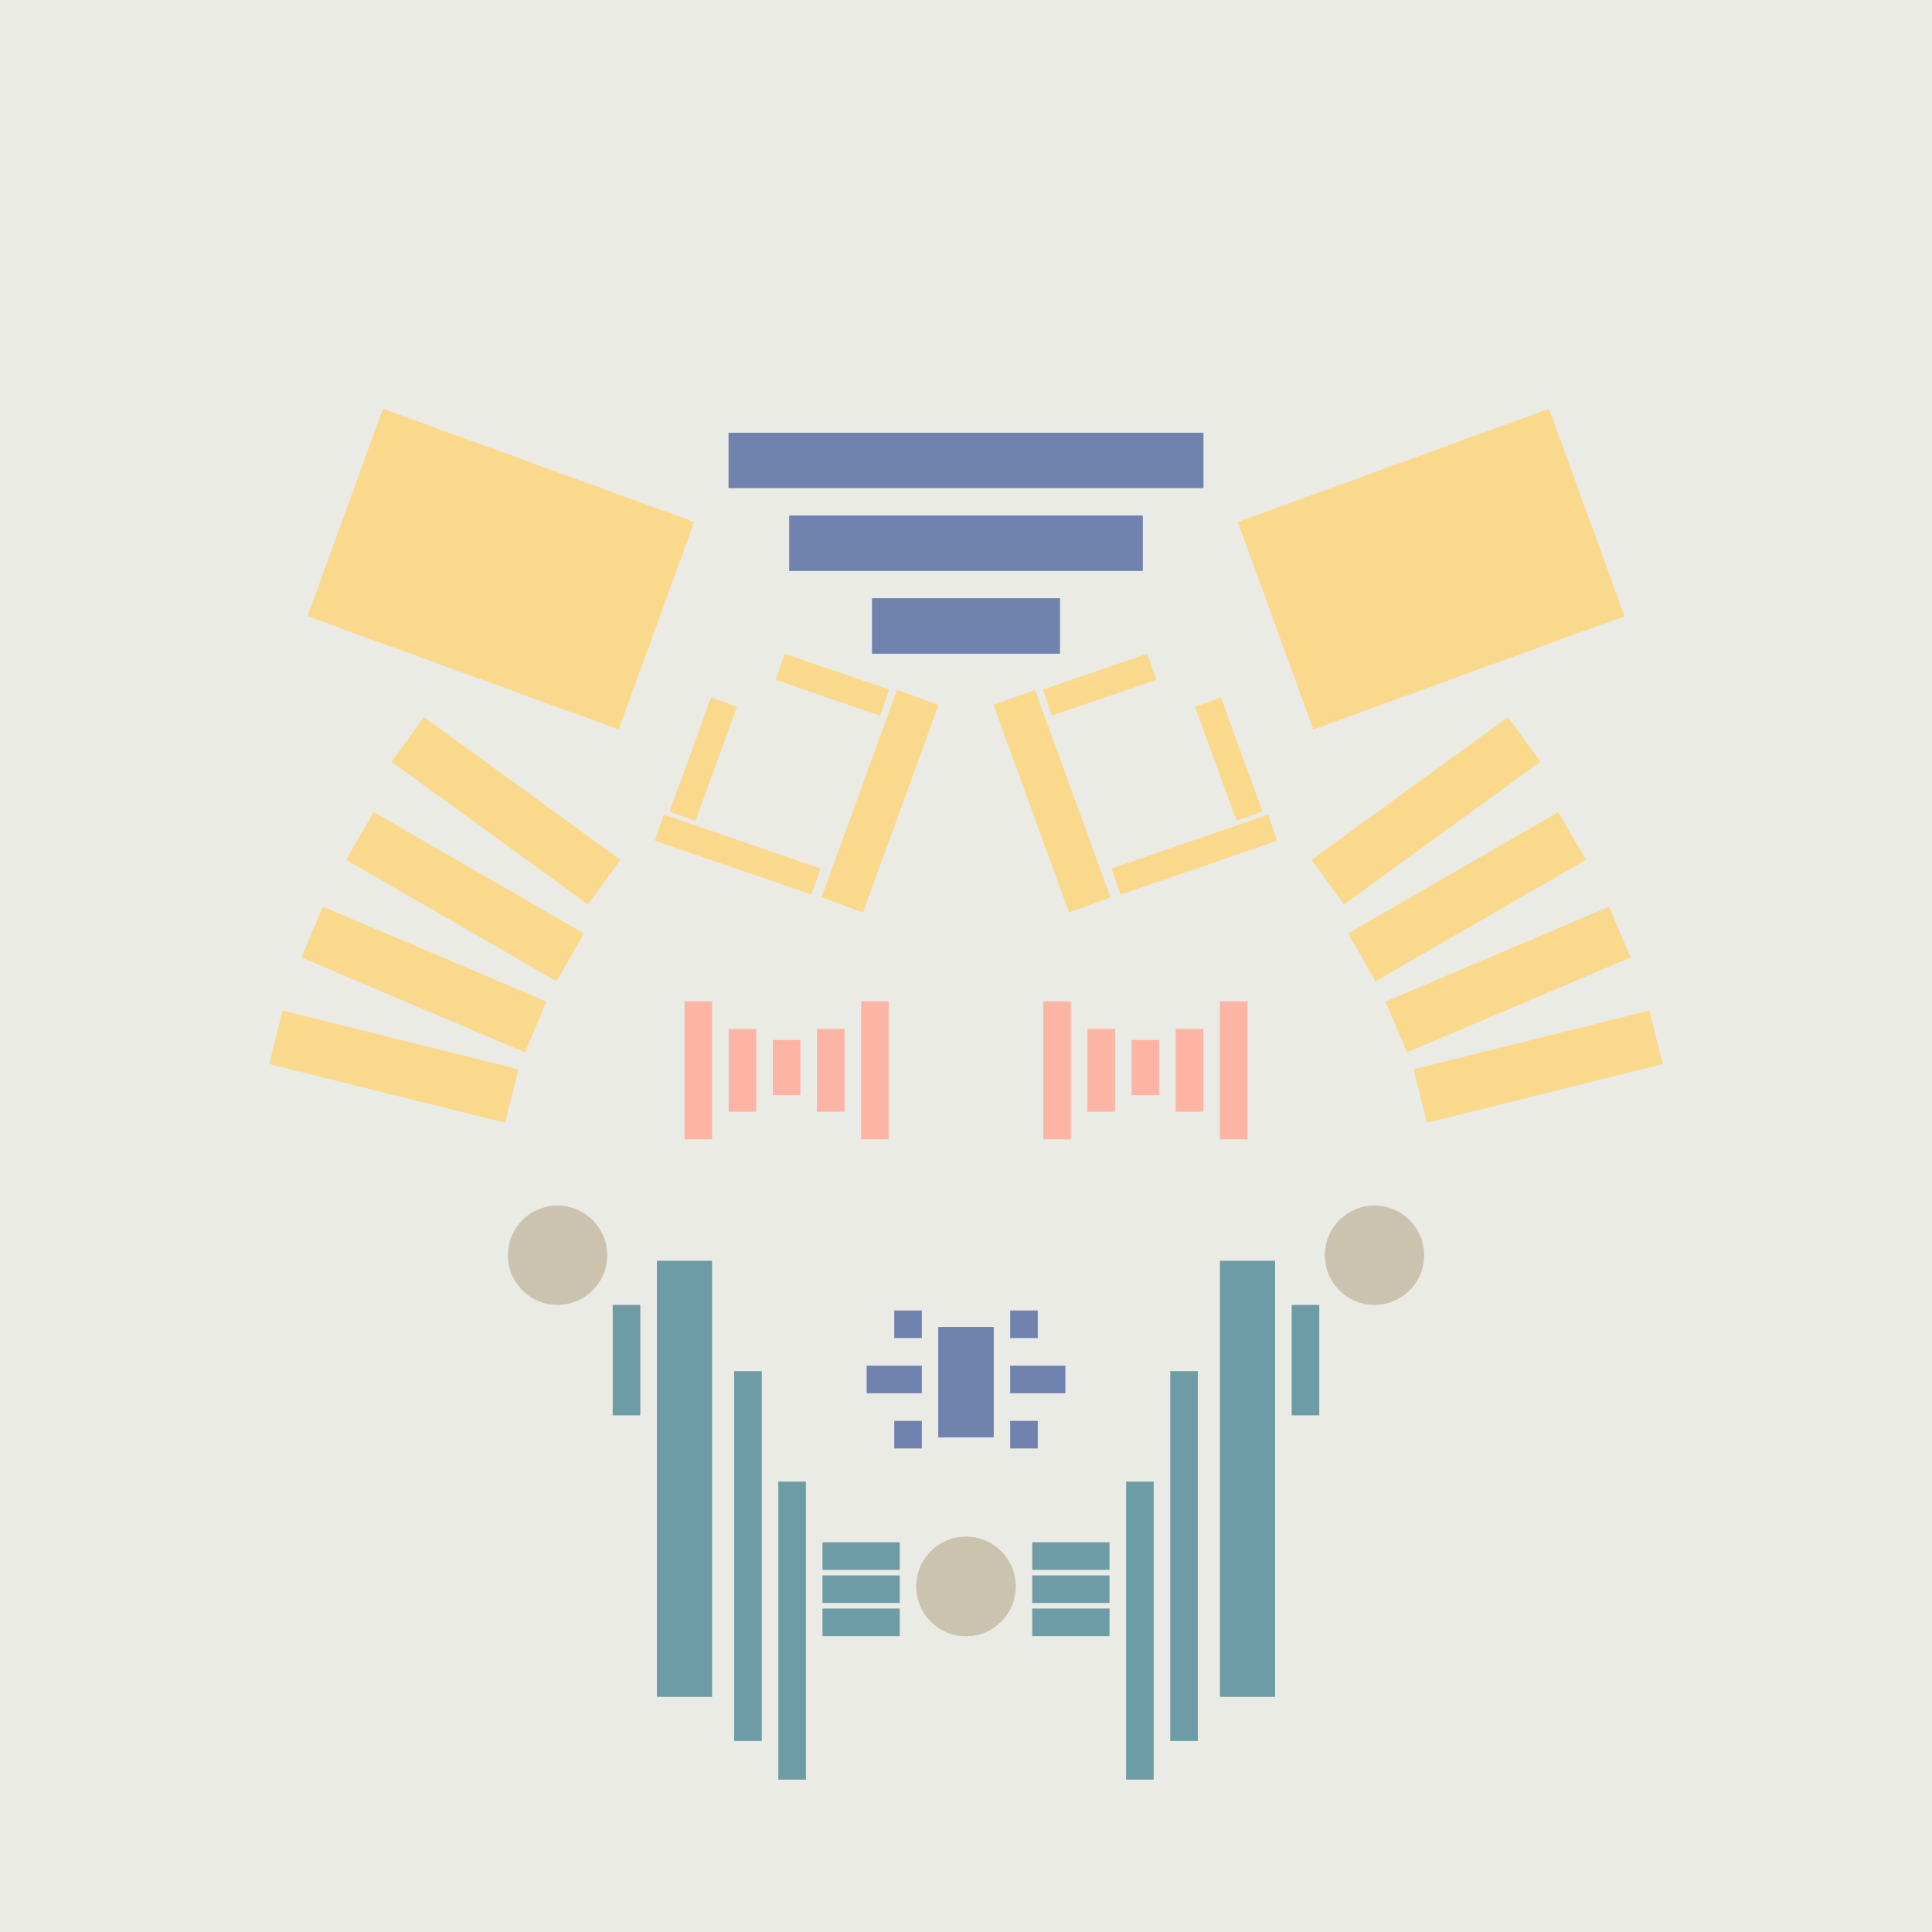 <svg xmlns='http://www.w3.org/2000/svg' preserveAspectRatio='xMinYMin meet' viewBox='0 0 350 350'> <filter id='neon' y='-2' x='-1' width='350' height='350'><feDropShadow flood-color='#8A795D' dx='0' dy='6' flood-opacity='0.65' stdDeviation='2.5' result='shadow'/><feOffset in='StrokePaint' dx='0' dy='2.4' result='offStrPnt'/><feFlood flood-color='#4A4132' flood-opacity='2' result='flood1' /><feOffset in='SourceGraphic' dx='0' dy='2' result='offFlood'/><feOffset in='SourceGraphic' dx='0' dy='9' result='offShadow'/><feComposite in='flood1' in2='offFlood' operator='in'  result='cmpFlood' /><feComposite in='shadow' in2='offShadow' operator='in' result='cmpSha' /><feGaussianBlur in='offStrPnt' stdDeviation='1' result='bStrokeP'/><feGaussianBlur in='cmpFlood' stdDeviation='0.6' result='bFlood'/><feGaussianBlur in='cmpSha' stdDeviation='0.6' result='bShadow'/><feMerge><feMergeNode in='bStrokeP'/><feMergeNode in='bshadow'/><feMergeNode in='bFlood'/><feMergeNode in='SourceGraphic'/></feMerge></filter>  <rect width='100%'  height='100%' fill='#eaebe5'/> <g filter='url(#neon)' ><rect x='111' y= '223' width='5  ' height=  '20 '  fill= '#6E9CA6' /><rect x='119' y= '215' width='10 ' height=  '79 '  fill= '#6E9CA6' /><rect x='133' y= '235' width='5  ' height=  '67 '  fill= '#6E9CA6' /><rect x='141' y= '255' width='5  ' height=  '54 '  fill= '#6E9CA6' /><rect x='149' y= '266' width='14 ' height=  '5  '  fill= '#6E9CA6' /><rect x='149' y= '272' width='14 ' height=  '5  '  fill= '#6E9CA6' /><rect x='149' y= '278' width='14 ' height=  '5  '  fill= '#6E9CA6' /><circle cx='175' cy='274' r ='9  '  fill= '#CCC3AF' /><circle cx='101' cy='214' r ='9  '  fill= '#CCC3AF' /><rect x='111' y= '223' width='5  ' height=  '20 '  fill= '#6E9CA6' transform= 'scale(-1,1) translate(-350,0)'/><rect x='119' y= '215' width='10 ' height=  '79 '  fill= '#6E9CA6' transform= 'scale(-1,1) translate(-350,0)'/><rect x='133' y= '235' width='5  ' height=  '67 '  fill= '#6E9CA6' transform= 'scale(-1,1) translate(-350,0)'/><rect x='141' y= '255' width='5  ' height=  '54 '  fill= '#6E9CA6' transform= 'scale(-1,1) translate(-350,0)'/><rect x='149' y= '266' width='14 ' height=  '5  '  fill= '#6E9CA6' transform= 'scale(-1,1) translate(-350,0)'/><rect x='149' y= '272' width='14 ' height=  '5  '  fill= '#6E9CA6' transform= 'scale(-1,1) translate(-350,0)'/><rect x='149' y= '278' width='14 ' height=  '5  '  fill= '#6E9CA6' transform= 'scale(-1,1) translate(-350,0)'/><circle cx='175' cy='274' r ='9  '  fill= '#CCC3AF' transform= 'scale(-1,1) translate(-350,0)'/><circle cx='101' cy='214' r ='9  '  fill= '#CCC3AF' transform= 'scale(-1,1) translate(-350,0)'/><rect x='158' y= '95 ' width='34 ' height=  '10 '  fill= '#7083AF' /><rect x='143' y= '80 ' width='64 ' height=  '10 '  fill= '#7083AF' /><rect x='132' y= '65 ' width='86 ' height=  '10 '  fill= '#7083AF' /><rect x='141' y= '108' width='20 ' height=  '5  '  fill= '#fad98c' transform = '  translate( 44  , -43 ) rotate ( 19 )'  /><rect x='119' y= '139' width='30 ' height=  '5  '  fill= '#fad98c' transform = '  translate( 53  , -36 ) rotate ( 19 )'  /><rect x='125' y= '113' width='5  ' height=  '22 '  fill= '#fad98c' transform = '  translate( 50  , -36 ) rotate ( 20 )'  /><rect x='61 ' y= '70 ' width='60 ' height=  '40 '  fill= '#fad98c' transform = '  translate( 36  , -26 ) rotate ( 20 )'  /><rect x='70 ' y= '129' width='44 ' height=  '10 '  fill= '#fad98c' transform = '  translate( 96  , -29 ) rotate ( 36 )'  /><rect x='62 ' y= '144' width='44 ' height=  '10 '  fill= '#fad98c' transform = '  translate( 86  , -22 ) rotate ( 30 )'  /><rect x='55 ' y= '159' width='44 ' height=  '10 '  fill= '#fad98c' transform = '  translate( 70  , -17 ) rotate ( 23 )'  /><rect x='49 ' y= '175' width='44 ' height=  '10 '  fill= '#fad98c' transform = '  translate( 46  , -12 ) rotate ( 14 )'  /><rect x='139' y= '128' width='40 ' height=  '8  '  fill= '#fad98c' transform = '  translate( -19 , 236 ) rotate ( -70)'  /><rect x='158' y= '95 ' width='34 ' height=  '10 '  fill= '#7083AF' transform= 'scale(-1,1) translate(-350,0)'/><rect x='143' y= '80 ' width='64 ' height=  '10 '  fill= '#7083AF' transform= 'scale(-1,1) translate(-350,0)'/><rect x='132' y= '65 ' width='86 ' height=  '10 '  fill= '#7083AF' transform= 'scale(-1,1) translate(-350,0)'/><rect x='141' y= '108' width='20 ' height=  '5  '  fill= '#fad98c' transform = ' scale(-1,1)  translate(-350,0) translate( 44  , -43 ) rotate ( 19 )'  /><rect x='119' y= '139' width='30 ' height=  '5  '  fill= '#fad98c' transform = ' scale(-1,1)  translate(-350,0) translate( 53  , -36 ) rotate ( 19 )'  /><rect x='125' y= '113' width='5  ' height=  '22 '  fill= '#fad98c' transform = ' scale(-1,1)  translate(-350,0) translate( 50  , -36 ) rotate ( 20 )'  /><rect x='61 ' y= '70 ' width='60 ' height=  '40 '  fill= '#fad98c' transform = ' scale(-1,1)  translate(-350,0) translate( 36  , -26 ) rotate ( 20 )'  /><rect x='70 ' y= '129' width='44 ' height=  '10 '  fill= '#fad98c' transform = ' scale(-1,1)  translate(-350,0) translate( 96  , -29 ) rotate ( 36 )'  /><rect x='62 ' y= '144' width='44 ' height=  '10 '  fill= '#fad98c' transform = ' scale(-1,1)  translate(-350,0) translate( 86  , -22 ) rotate ( 30 )'  /><rect x='55 ' y= '159' width='44 ' height=  '10 '  fill= '#fad98c' transform = ' scale(-1,1)  translate(-350,0) translate( 70  , -17 ) rotate ( 23 )'  /><rect x='49 ' y= '175' width='44 ' height=  '10 '  fill= '#fad98c' transform = ' scale(-1,1)  translate(-350,0) translate( 46  , -12 ) rotate ( 14 )'  /><rect x='139' y= '128' width='40 ' height=  '8  '  fill= '#fad98c' transform = ' scale(-1,1)  translate(-350,0) translate( -19 , 236 ) rotate ( -70)'  /><rect x='170' y= '227' width='10 ' height=  '20 '  fill= '#7083AF' /><rect x='162' y= '224' width='5  ' height=  '5  '  fill= '#7083AF' /><rect x='157' y= '234' width='10 ' height=  '5  '  fill= '#7083AF' /><rect x='162' y= '244' width='5  ' height=  '5  '  fill= '#7083AF' /><rect x='170' y= '227' width='10 ' height=  '20 '  fill= '#7083AF' transform= 'scale(-1,1) translate(-350,0)'/><rect x='162' y= '224' width='5  ' height=  '5  '  fill= '#7083AF' transform= 'scale(-1,1) translate(-350,0)'/><rect x='157' y= '234' width='10 ' height=  '5  '  fill= '#7083AF' transform= 'scale(-1,1) translate(-350,0)'/><rect x='162' y= '244' width='5  ' height=  '5  '  fill= '#7083AF' transform= 'scale(-1,1) translate(-350,0)'/></g><g fill-opacity='0.85'><rect x='124' y= '168' width='5  ' height=  '25 '  fill= '#FFAC99' filter='url(#neon)'  /><rect x='132' y= '173' width='5  ' height=  '15 '  fill= '#FFAC99' filter='url(#neon)'  /><rect x='140' y= '175' width='5  ' height=  '10 '  fill= '#FFAC99' filter='url(#neon)'  /><rect x='148' y= '173' width='5  ' height=  '15 '  fill= '#FFAC99' filter='url(#neon)'  /><rect x='156' y= '168' width='5  ' height=  '25 '  fill= '#FFAC99' filter='url(#neon)'  /><rect x='124' y= '168' width='5  ' height=  '25 '  fill= '#FFAC99' filter='url(#neon)'  transform= 'scale(-1,1) translate(-350,0)'/><rect x='132' y= '173' width='5  ' height=  '15 '  fill= '#FFAC99' filter='url(#neon)'  transform= 'scale(-1,1) translate(-350,0)'/><rect x='140' y= '175' width='5  ' height=  '10 '  fill= '#FFAC99' filter='url(#neon)'  transform= 'scale(-1,1) translate(-350,0)'/><rect x='148' y= '173' width='5  ' height=  '15 '  fill= '#FFAC99' filter='url(#neon)'  transform= 'scale(-1,1) translate(-350,0)'/><rect x='156' y= '168' width='5  ' height=  '25 '  fill= '#FFAC99' filter='url(#neon)'  transform= 'scale(-1,1) translate(-350,0)'/></g></svg>